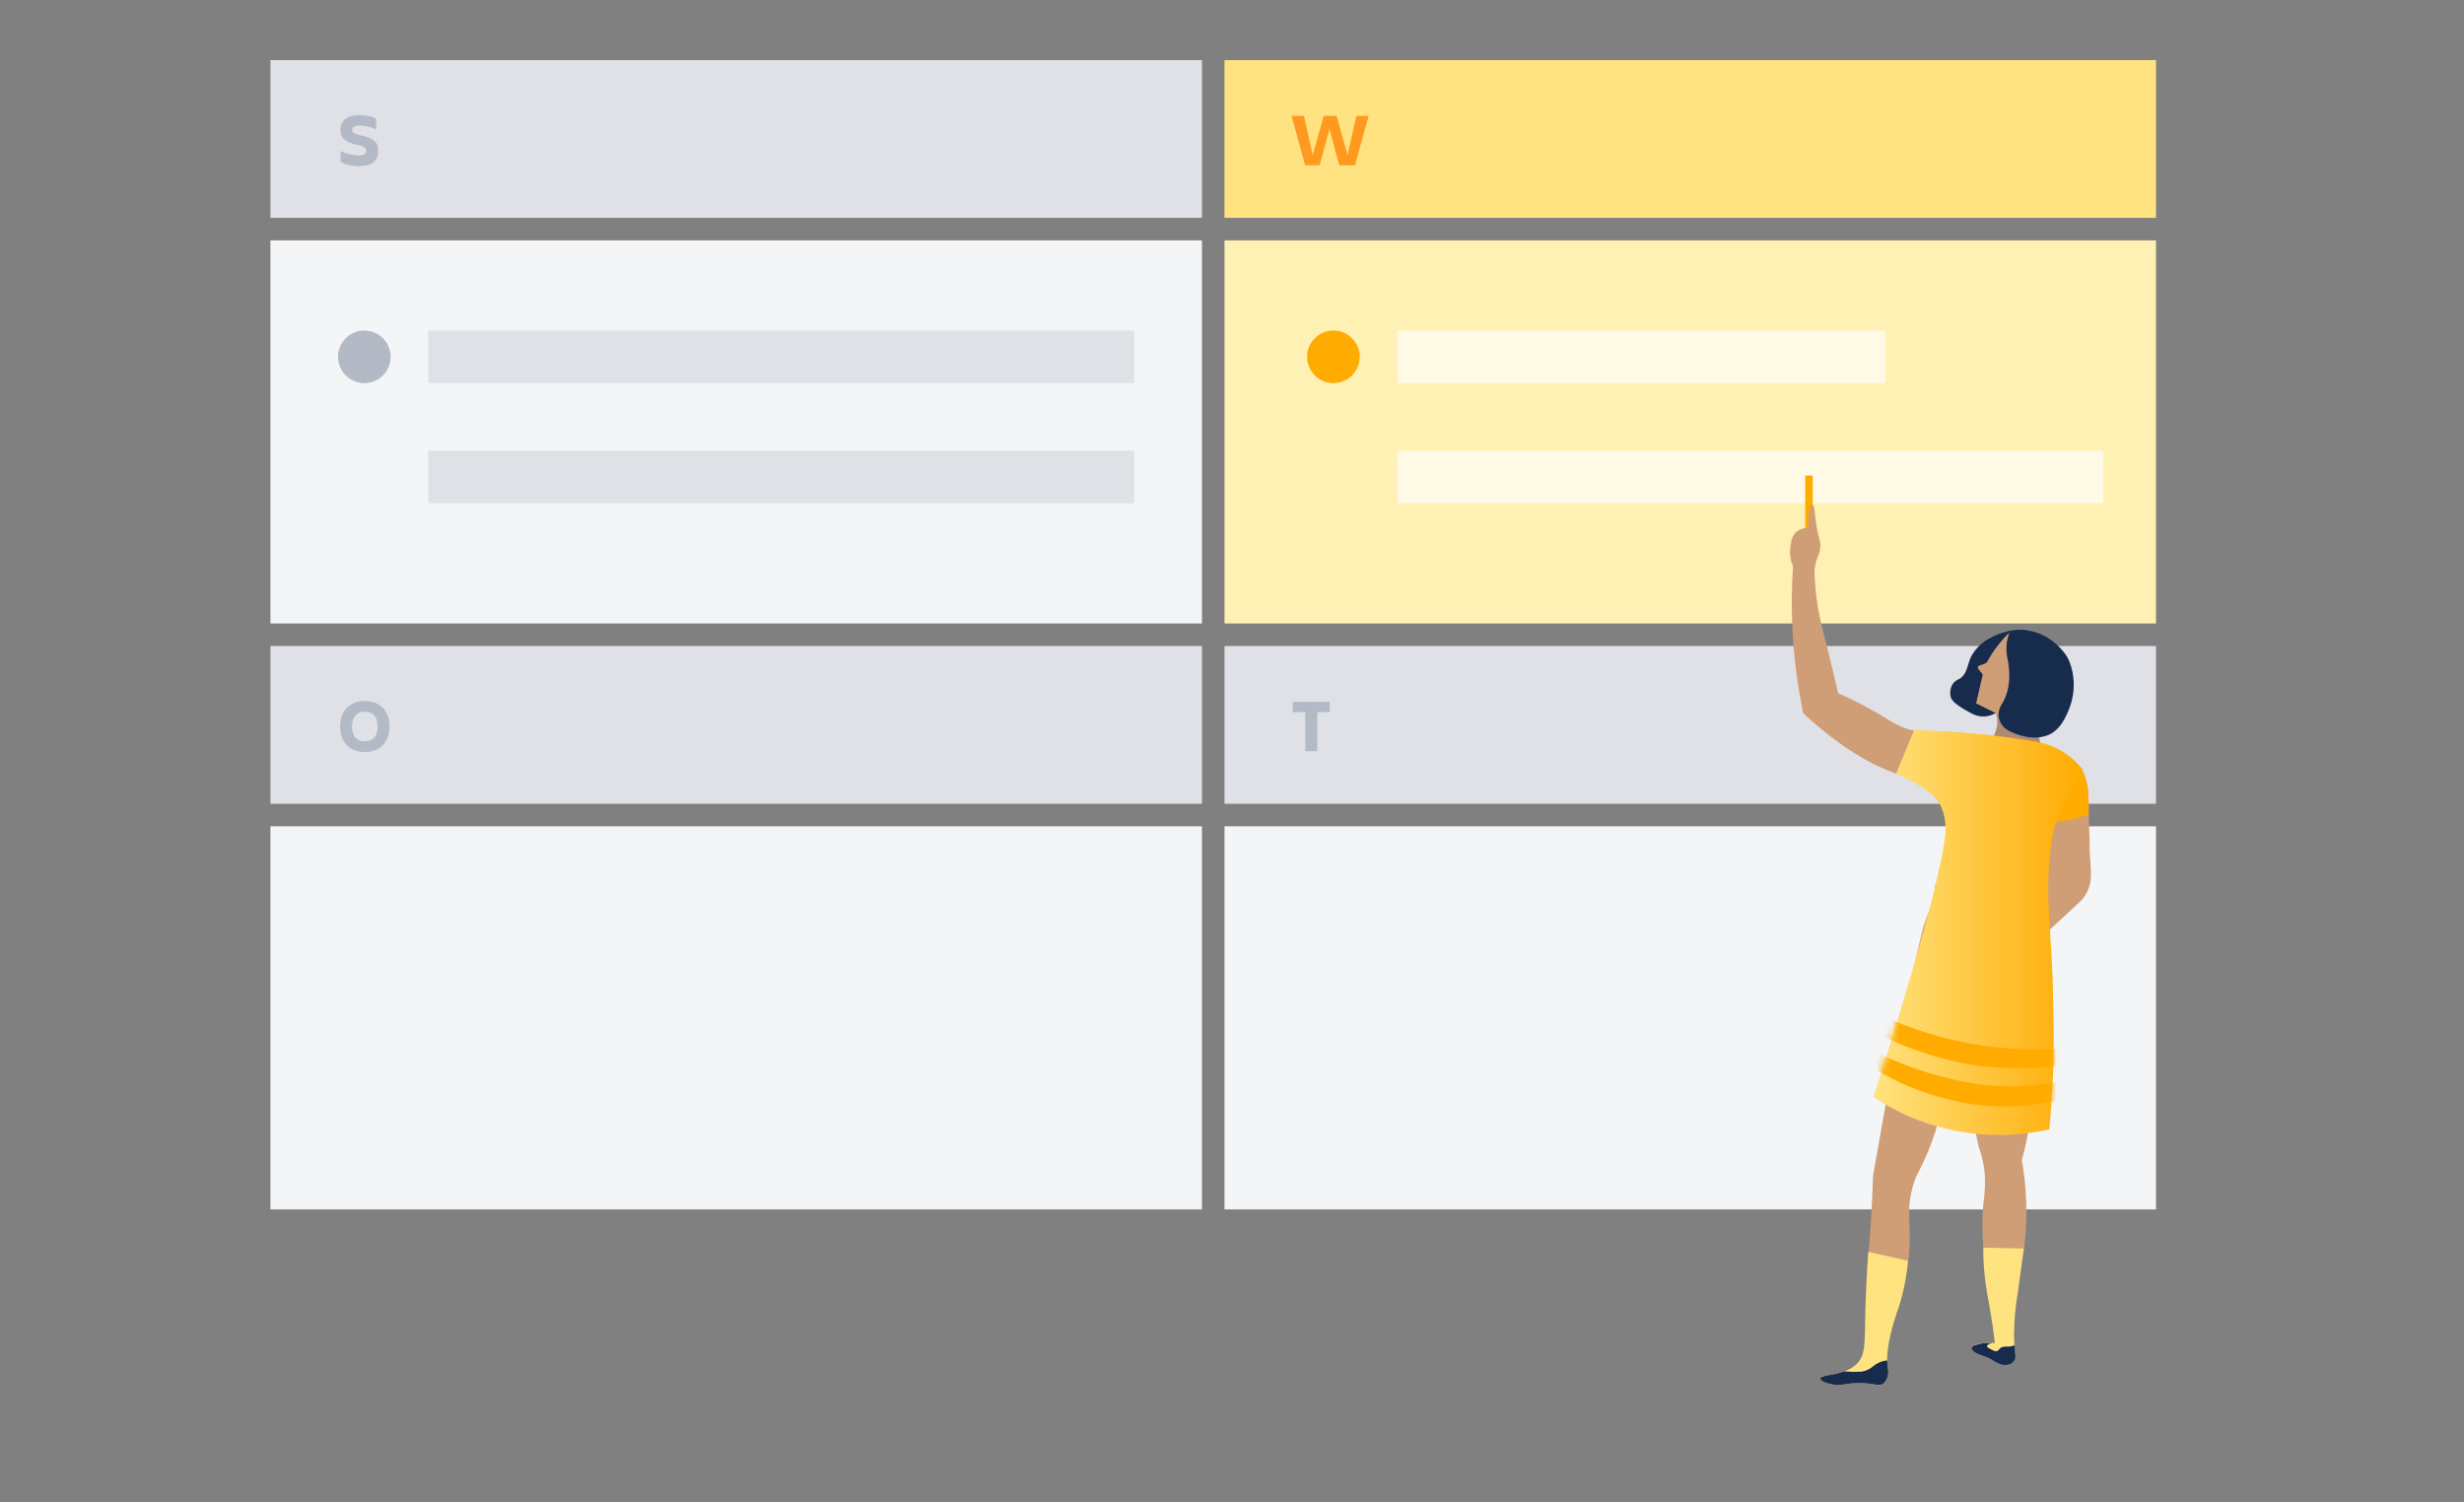 <svg xmlns="http://www.w3.org/2000/svg" xmlns:xlink="http://www.w3.org/1999/xlink" width="328" height="200" viewBox="0 0 328 200">
  <rect x="0" y="0" width="328" height="200" fill="#808080" stroke="none"/>
  <defs>
    <linearGradient id="marketing-plan-step4-b" x1=".024%" x2="100%" y1="50%" y2="50%">
      <stop offset="0%" stop-color="#FFE380"/>
      <stop offset="100%" stop-color="#FFAB00"/>
    </linearGradient>
    <path id="marketing-plan-step4-a" d="M3.101,5.875 C5.74,7.187 8.043,8.21 9.085,10.249 C9.459,11.117 9.662,12.047 9.686,12.99 C9.805,18.761 0.838,46.603 0.079,48.938 C6.94,53.541 15.419,55.099 23.482,53.239 C24.033,47.609 24.205,41.948 23.997,36.295 C23.924,26.459 22.512,21.574 24.076,13.344 C24.96,10.513 26.258,7.826 27.929,5.37 C27.061,4.254 25.969,3.33 24.722,2.656 C23.521,2.051 22.221,1.662 20.882,1.508 C16.66,0.8 13.268,0.544 12.76,0.511 C10.827,0.374 8.366,0.216 5.503,0.079 L3.101,5.875 Z"/>
  </defs>
  <g fill="none" fill-rule="evenodd">
    <rect width="124" height="51" x="36" y="32" fill="#F4F5F7"/>
    <rect width="124" height="51" x="163" y="32" fill="#FFF0B3"/>
    <rect width="124" height="21" x="36" y="8" fill="#DFE1E6"/>
    <rect width="124" height="21" x="163" y="8" fill="#FFE380"/>
    <rect width="124" height="51" x="36" y="110" fill="#F4F5F7"/>
    <rect width="124" height="51" x="163" y="110" fill="#F4F5F7"/>
    <rect width="124" height="21" x="36" y="86" fill="#DFE1E6"/>
    <rect width="124" height="21" x="163" y="86" fill="#DFE1E6"/>
    <path fill="#B3BAC5" fill-rule="nonzero" d="M47.82,22.11 C49.62,22.11 50.35,21.31 50.35,20.04 C50.35,18.98 49.76,18.35 48.05,18.03 C47.18,17.84 46.88,17.65 46.88,17.29 C46.88,16.91 47.21,16.71 47.8,16.71 C48.42,16.71 49.29,16.88 50.07,17.23 L50.07,15.81 C49.55,15.54 48.78,15.32 47.85,15.32 C46.19,15.32 45.31,16.09 45.31,17.27 C45.31,18.31 45.91,18.97 47.67,19.31 C48.48,19.49 48.74,19.69 48.74,20.07 C48.74,20.44 48.49,20.69 47.83,20.69 C47.03,20.69 45.96,20.41 45.34,20.12 L45.34,21.57 C45.88,21.85 46.62,22.11 47.82,22.11 Z"/>
    <polygon fill="#FF991F" points="175.67 22 176.98 17.18 178.28 22 180.37 22 182.19 15.43 180.55 15.43 179.39 20.65 177.92 15.43 176.21 15.43 174.74 20.65 173.58 15.43 171.93 15.43 173.74 22"/>
    <path fill="#B3BAC5" fill-rule="nonzero" d="M48.57,100.11 C50.67,100.11 51.85,98.71 51.85,96.7 C51.85,94.71 50.67,93.32 48.57,93.32 C46.46,93.32 45.28,94.71 45.28,96.7 C45.28,98.71 46.46,100.11 48.57,100.11 Z M48.57,98.69 C47.34,98.69 46.85,97.79 46.85,96.7 C46.85,95.65 47.34,94.74 48.57,94.74 C49.79,94.74 50.28,95.65 50.28,96.7 C50.28,97.79 49.79,98.69 48.57,98.69 Z"/>
    <polygon fill="#B3BAC5" fill-rule="nonzero" points="175.35 100 175.35 94.8 177.01 94.8 177.01 93.43 172.09 93.43 172.09 94.8 173.75 94.8 173.75 100"/>
    <rect width="65" height="7" x="186" y="44" fill="#FFFAE6"/>
    <rect width="94" height="7" x="186" y="60" fill="#FFFAE6"/>
    <circle cx="177.5" cy="47.5" r="3.5" fill="#FFAB00"/>
    <rect width="94" height="7" x="57" y="44" fill="#DFE1E6"/>
    <rect width="94" height="7" x="57" y="60" fill="#DFE1E6"/>
    <circle cx="48.5" cy="47.5" r="3.5" fill="#B3BAC5"/>
    <line x1="240.807" x2="240.807" y1="71" y2="63.305" stroke="#FFAB00"/>
    <g transform="translate(215 67)">
      <path fill="#CF9E76" fill-rule="nonzero" d="M61.394,34.605 C61.776,34.931 62.082,35.336 62.291,35.792 C63.248,37.759 62.951,39.779 63.089,42.92 C63.254,46.421 63.089,45.365 63.215,47.136 C63.347,49.024 63.538,50.297 62.839,51.726 C62.629,52.145 62.362,52.533 62.047,52.88 L49.854,64.198 L46.707,62.1 L57.442,51.116 L56.518,34.592 L59.355,33.844 C60.097,33.885 60.808,34.15 61.394,34.605 Z"/>
      <path fill="#FFAB00" fill-rule="nonzero" d="M62.291,35.772 C62.082,35.316 61.776,34.911 61.394,34.585 C60.813,34.122 60.104,33.848 59.362,33.798 L56.525,34.546 L57.574,42.349 C59.445,42.438 61.314,42.12 63.05,41.418 C63.01,39.09 63.083,37.405 62.291,35.772 Z"/>
      <path fill="#FFE380" fill-rule="nonzero" d="M49.003,99.103 C48.997,101.025 49.152,102.944 49.465,104.841 C49.656,105.988 49.94,107.3 50.27,109.602 C50.402,110.52 50.494,111.274 50.553,111.779 L49.854,111.779 C49.424,111.773 48.994,111.799 48.567,111.857 C48.344,111.899 48.123,111.956 47.908,112.028 C47.545,112.139 47.439,112.198 47.406,112.297 C47.373,112.395 47.406,112.441 47.518,112.638 C48.026,113.326 48.871,113.293 50.052,113.916 C50.395,114.16 50.768,114.36 51.16,114.513 C51.611,114.705 52.121,114.705 52.572,114.513 C53.079,114.289 53.356,113.739 53.232,113.202 C53.166,112.546 53.107,111.68 53.1,110.71 C53.122,108.769 53.299,106.833 53.628,104.92 C53.78,103.831 54.044,101.884 54.459,98.847 L49.003,99.103 Z"/>
      <path fill="#CF9E76" fill-rule="nonzero" d="M57.758,56.585 C57.758,56.408 57.758,56.244 57.712,56.093 C57.514,54.63 57.205,53.183 56.788,51.765 C56.561,50.792 56.199,49.854 55.713,48.979 C55.29,49.109 54.861,49.216 54.426,49.3 C53.945,49.392 53.569,49.431 53.371,49.457 C52.236,49.621 50.072,49.877 44.226,50.323 C43.824,50.811 43.449,51.321 43.104,51.851 C42.029,53.555 41.246,55.426 40.788,57.385 C36.83,73.582 36.031,79.916 36.031,79.916 L36.031,79.916 L34.329,89.556 C34.276,91.414 34.191,93.32 34.072,95.274 C33.935,97.486 33.766,99.632 33.564,101.713 L38.809,102.329 C39.08,100.814 39.219,99.278 39.225,97.739 C39.225,95.523 38.948,94.192 39.363,92.041 C39.525,91.21 39.764,90.396 40.076,89.608 C40.71,88.431 41.278,87.221 41.778,85.982 C43.164,82.546 43.395,80.447 44.035,78.067 C45.394,73.031 48.106,68.585 48.765,68.802 L48.765,68.802 C49.927,63.798 54.11,60.238 57.758,56.585 Z"/>
      <path fill="#CF9E76" fill-rule="nonzero" d="M49.075 68.12C49.933 68.441 46.186 76.998 48.416 85.7 48.803 86.804 49.064 87.948 49.194 89.11 49.286 90.461 49.228 91.817 49.023 93.156 48.841 95.132 48.841 97.12 49.023 99.097L54.44 99.202C54.81 96.22 54.841 93.206 54.532 90.218 54.433 89.247 54.301 88.323 54.143 87.438 54.7 85.446 55.084 83.41 55.291 81.352 55.462 79.641 55.739 75.529 55.753 73.91 55.763 73.267 55.807 72.626 55.885 71.988 55.885 71.772 55.944 71.556 56.01 71.215 56.399 69.051 58.049 60.139 57.778 56.323 54.235 59.851 50.191 63.293 49.075 68.12zM59.744 37.962C60.514 36.096 59.775 33.952 58.016 32.946 57.713 32.768 57.395 32.617 57.066 32.493 50.778 30.526 43.249 30.402 43.249 30.402 40.907 30.362 40.373 30.434 39.238 30.133 37.397 29.641 36.553 28.821 34.045 27.444 32.633 26.651 31.18 25.933 29.691 25.293 29.183 23.09 28.754 21.3 28.45 20.1 27.606 16.677 27.282 15.615 26.979 13.759 26.709 12.091 26.559 10.406 26.53 8.716 26.24 8.716 25.818 8.657 25.303 8.579L25.118 8.579C24.782 8.526 24.307 8.434 23.693 8.29 23.235 14.878 23.693 21.498 25.052 27.962 30.219 32.749 34.388 34.913 37.404 35.988 38.769 36.48 41.956 37.562 43.388 40.362 43.779 41.224 43.984 42.158 43.988 43.103 44.182 45.866 43.667 48.632 42.491 51.143 44.668 51.357 46.867 51.558 49.089 51.746 51.855 51.982 54.589 52.2 57.29 52.402 57.14 48.476 57.639 44.553 58.768 40.788 59.071 39.759 59.401 38.828 59.744 37.962z"/>
      <path fill="#B08874" fill-rule="nonzero" d="M49.207,25.595 C49.346,25.713 51.187,27.346 50.831,29.68 C50.669,30.657 50.18,31.551 49.445,32.218 L57.362,33.208 C56.132,31.907 56.176,29.866 57.461,28.618 L49.207,25.595 Z"/>
      <path fill="#172B4D" fill-rule="nonzero" d="M55.64,17.405 C54.75,16.388 51.86,16.867 50.059,17.87 C48.888,18.423 47.935,19.346 47.347,20.493 C46.878,21.536 46.859,22.743 45.849,23.359 C45.574,23.474 45.322,23.636 45.104,23.838 C44.649,24.386 44.492,25.12 44.681,25.805 C44.76,26.093 44.998,26.657 47.155,27.818 L47.558,28.028 C48.961,28.751 50.686,28.327 51.589,27.038 C56.195,20.487 56.399,18.211 55.64,17.405 Z"/>
      <path fill="#CF9E76" fill-rule="nonzero" d="M52.539,17.169 C51.372,18.276 50.382,19.554 49.603,20.959 C49.518,21.136 49.498,21.221 49.102,21.392 C48.706,21.562 48.198,21.595 48.271,21.884 C48.343,22.172 48.864,22.585 48.93,22.828 L48.053,26.638 L49.557,27.379 L54.651,29.884 C54.605,29.667 53.14,24.277 53.179,23.982 C53.219,23.687 53.338,23.064 53.001,22.874 C52.665,22.684 52.381,19.595 52.249,19.156 C52.137,18.797 52.16,18.41 52.315,18.067 C52.44,17.516 52.539,17.169 52.539,17.169 Z"/>
      <path fill="#172B4D" fill-rule="nonzero" d="M52.5,17.195 C52.054,18.373 51.976,19.657 52.275,20.88 C52.407,21.634 52.935,24.493 51.424,26.821 C51.051,27.421 50.957,28.152 51.167,28.826 C51.377,29.5 51.87,30.051 52.52,30.336 C53.243,30.696 54.014,30.952 54.809,31.097 C55.689,31.257 56.595,31.201 57.448,30.933 C59.282,30.277 60.041,28.356 60.47,27.28 C61.058,25.748 61.201,24.083 60.886,22.474 C60.785,21.972 60.639,21.481 60.45,21.005 C59.678,19.11 56.195,15.897 52.5,17.195 Z"/>
      <path fill="#CF9E76" fill-rule="nonzero" d="M25.527,3.241 C25.382,3.339 25.349,3.241 24.947,3.372 C24.61,3.48 24.298,3.654 24.03,3.884 C23.662,4.295 23.442,4.816 23.403,5.365 C23.264,5.975 23.247,6.605 23.35,7.221 C23.423,7.794 23.628,8.341 23.951,8.821 C24.518,9.621 25.607,10.356 26.148,10.061 C26.438,9.903 26.418,9.523 26.544,8.749 C26.821,7.057 27.164,7.123 27.296,6.021 C27.428,4.92 27.045,4.965 26.695,2.185 C26.557,1.103 26.511,0.257 26.306,0.218 C26.101,0.179 26.002,0.631 25.943,0.815 C25.508,2.015 25.983,2.92 25.527,3.241 Z"/>
      <g transform="translate(34.31 30.087)">
        <mask id="marketing-plan-step4-c" fill="#fff">
          <use xlink:href="#marketing-plan-step4-a"/>
        </mask>
        <use fill="url(#marketing-plan-step4-b)" fill-rule="nonzero" xlink:href="#marketing-plan-step4-a"/>
        <g fill="#FFAB00" fill-rule="nonzero" mask="url(#marketing-plan-step4-c)">
          <g transform="translate(-1.98 36.721)">
            <path d="M0.264,7.233 C4.379,10.1 9.066,12.055 14.007,12.964 C20.275,14.21 25.455,12.925 29.46,12.157 C29.565,11.161 29.671,10.8 29.776,9.803 C26.167,10.262 20.83,11.482 14.562,10.289 C9.719,9.373 5.046,7.725 0.706,5.403 C0.581,6.328 0.422,6.308 0.264,7.233 Z"/>
            <path d="M0.264,2.269 C3.358,4.452 8.181,6.557 14.007,7.725 C19.118,8.699 24.373,8.639 29.46,7.548 C29.565,6.551 29.671,6.505 29.776,5.508 C19.775,6.786 9.621,4.914 0.746,0.157 C0.581,1.089 0.422,1.344 0.264,2.269 Z"/>
          </g>
        </g>
      </g>
      <path fill="#FFE380" fill-rule="nonzero" d="M33.709,99.654 C33.452,103.07 33.353,105.811 33.306,107.634 C33.207,111.87 33.353,113.392 32.165,114.565 C30.449,116.257 27.315,115.877 27.322,116.533 C27.322,116.841 28.12,117.07 28.483,117.188 C29.955,117.608 30.628,117.136 32.369,117.116 C34.388,117.116 35.114,117.7 35.781,117.116 C36.238,116.608 36.439,115.921 36.328,115.247 C36.27,114.836 36.232,114.423 36.216,114.008 C36.144,112.152 37.12,108.795 37.437,107.943 C38.266,105.652 38.783,103.261 38.974,100.834 L33.709,99.654 Z"/>
      <path fill="#172B4D" fill-rule="nonzero" d="M30.489 115.569C31.26 115.627 32.033 115.638 32.805 115.602 33.404 115.506 33.962 115.237 34.408 114.828 34.887 114.448 35.458 114.202 36.064 114.113L36.223 114.113C36.223 114.592 36.289 114.992 36.328 115.254 36.439 115.927 36.238 116.614 35.781 117.123 35.121 117.68 34.388 117.07 32.369 117.123 30.621 117.123 29.948 117.615 28.483 117.195 28.12 117.09 27.329 116.867 27.322 116.539 27.309 116.067 28.939 116.126 30.489 115.569zM48.574 111.89L48.574 111.89C48.82 111.831 49.073 111.8 49.326 111.798L49.755 111.798 50.204 111.798C49.828 111.87 49.544 112.008 49.504 112.179 49.465 112.349 49.808 112.513 50.263 112.736 50.404 112.829 50.569 112.879 50.738 112.88 51.108 112.841 51.114 112.441 51.569 112.31 51.777 112.274 51.986 112.254 52.196 112.251 52.333 112.258 52.469 112.258 52.605 112.251 52.797 112.211 52.987 112.161 53.173 112.1 53.173 112.526 53.232 112.913 53.265 113.254 53.389 113.792 53.112 114.341 52.605 114.565 52.154 114.757 51.644 114.757 51.193 114.565 50.801 114.413 50.428 114.212 50.085 113.969 48.911 113.313 48.059 113.379 47.551 112.69 47.465 112.598 47.424 112.474 47.439 112.349 47.452 112.257 47.518 112.146 48.574 111.89z"/>
    </g>
  </g>
</svg>
